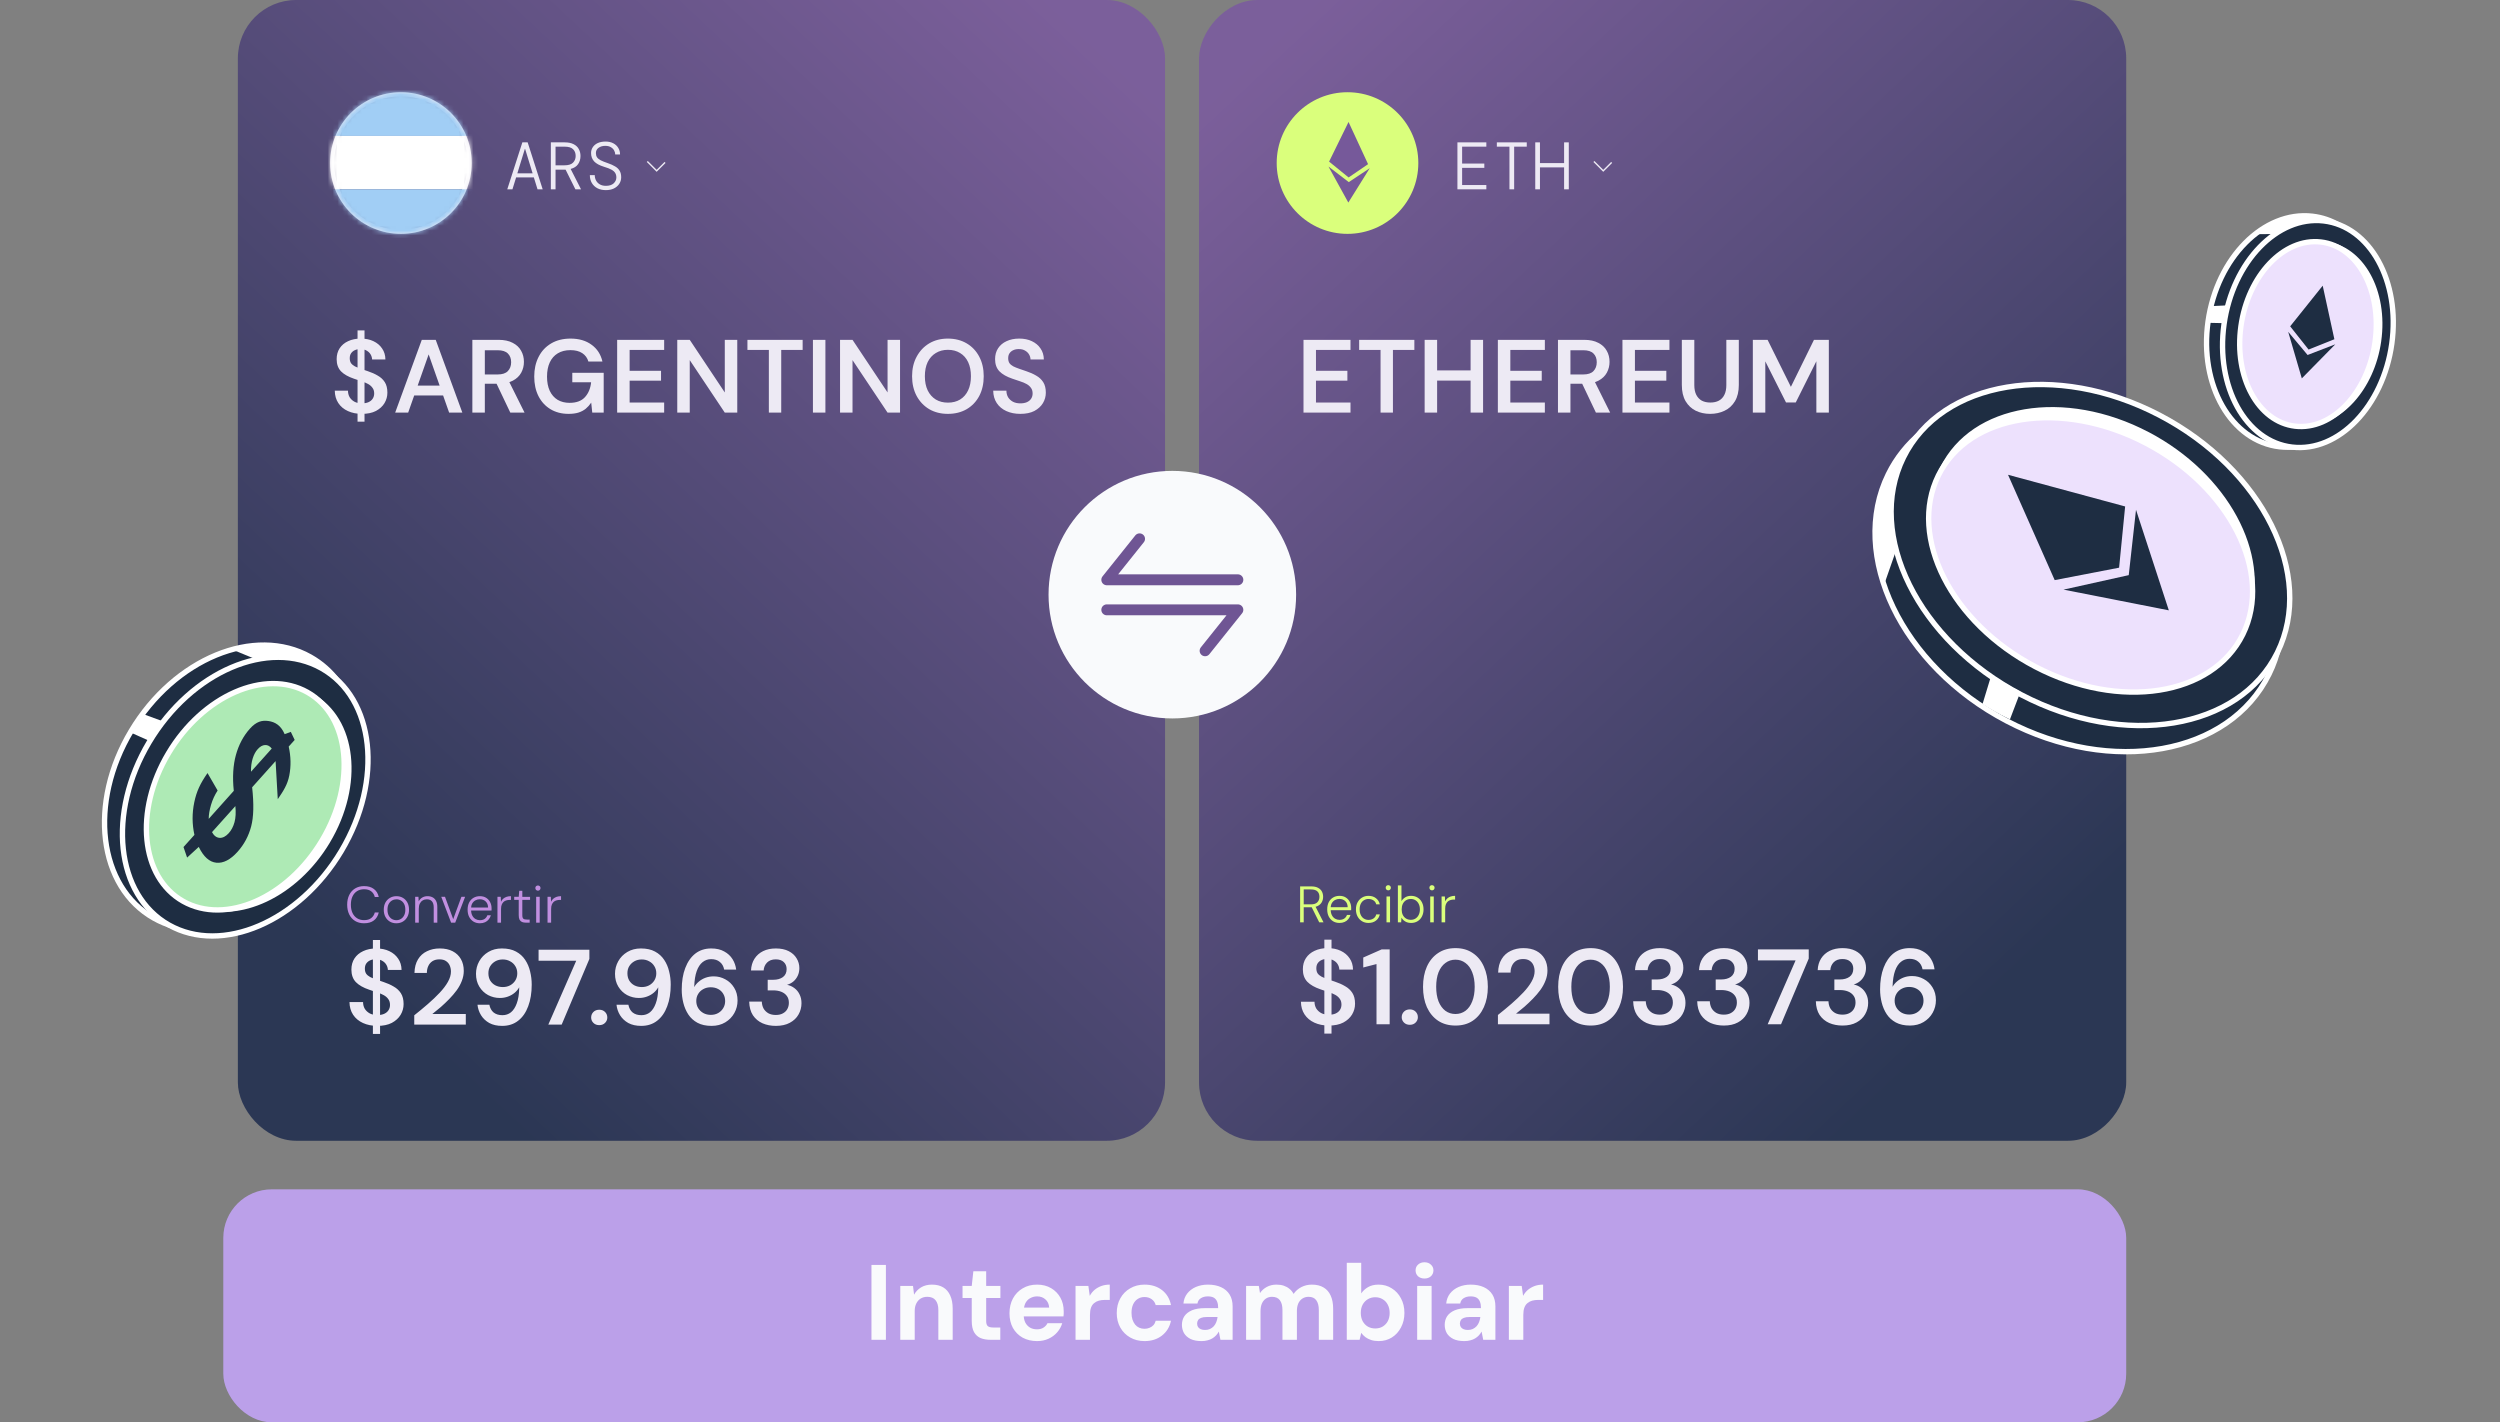 <?xml version="1.0" encoding="UTF-8"?> <svg xmlns="http://www.w3.org/2000/svg" width="515" height="293" viewBox="0 0 515 293" fill="none"><rect x="0" y="0" width="515" height="293" fill="#808080" stroke="none"/><rect opacity="0.89" x="49" width="191" height="235" rx="12.013" fill="url(#paint0_linear_439_457)"></rect><rect opacity="0.89" width="191" height="235" rx="12.013" transform="matrix(-1 0 0 1 438 0)" fill="url(#paint1_linear_439_457)"></rect><path d="M104.497 39L107.607 29.327H108.698L111.794 39H110.73L109.97 36.54H106.322L105.562 39H104.497ZM108.118 30.681L106.57 35.711H109.721L108.173 30.681H108.118ZM113.474 39V29.327H116.335C117.072 29.327 117.68 29.451 118.159 29.7C118.638 29.939 118.993 30.271 119.223 30.695C119.462 31.11 119.582 31.588 119.582 32.132C119.582 32.777 119.416 33.339 119.085 33.818C118.753 34.297 118.242 34.624 117.551 34.799L119.693 39H118.532L116.514 34.951C116.459 34.951 116.399 34.951 116.335 34.951H114.442V39H113.474ZM114.442 34.053H116.307C117.099 34.053 117.675 33.873 118.034 33.514C118.403 33.145 118.587 32.685 118.587 32.132C118.587 31.543 118.408 31.077 118.048 30.736C117.698 30.386 117.113 30.211 116.293 30.211H114.442V34.053ZM124.814 39.166C124.142 39.166 123.557 39.037 123.059 38.779C122.562 38.512 122.179 38.148 121.912 37.687C121.645 37.227 121.511 36.692 121.511 36.084H122.52C122.52 36.48 122.608 36.844 122.783 37.176C122.958 37.508 123.216 37.775 123.557 37.977C123.897 38.18 124.317 38.281 124.814 38.281C125.514 38.281 126.049 38.111 126.417 37.77C126.786 37.42 126.97 37.019 126.97 36.568C126.97 36.199 126.892 35.891 126.735 35.642C126.588 35.384 126.33 35.154 125.961 34.951C125.593 34.748 125.081 34.55 124.427 34.357C123.497 34.071 122.82 33.703 122.396 33.251C121.972 32.791 121.76 32.215 121.76 31.524C121.76 31.082 121.875 30.686 122.106 30.336C122.336 29.976 122.672 29.691 123.114 29.479C123.566 29.267 124.109 29.161 124.745 29.161C125.353 29.161 125.878 29.276 126.32 29.506C126.772 29.737 127.117 30.055 127.357 30.46C127.605 30.856 127.73 31.308 127.73 31.814H126.735C126.735 31.538 126.661 31.266 126.514 30.999C126.366 30.723 126.141 30.497 125.837 30.322C125.542 30.138 125.16 30.045 124.69 30.045C124.137 30.045 123.676 30.179 123.308 30.446C122.939 30.704 122.755 31.068 122.755 31.538C122.755 31.869 122.829 32.151 122.976 32.381C123.124 32.611 123.377 32.823 123.736 33.017C124.096 33.201 124.588 33.399 125.215 33.611C125.814 33.813 126.316 34.039 126.721 34.288C127.136 34.527 127.444 34.827 127.647 35.186C127.859 35.536 127.965 35.978 127.965 36.513C127.965 37.029 127.827 37.489 127.55 37.895C127.283 38.291 126.915 38.604 126.445 38.834C125.975 39.055 125.431 39.166 124.814 39.166Z" fill="#EDEAF4"></path><path d="M300.23 39V29.327H306.186V30.211H301.197V33.694H305.771V34.578H301.197V38.116H306.186V39H300.23ZM310.948 39V30.211H308.35V29.327H314.513V30.211H311.915V39H310.948ZM316.263 39V29.327H317.23V33.597H322.205V29.327H323.172V39H322.205V34.481H317.23V39H316.263Z" fill="#EDEAF4"></path><path d="M137 33.459L135.269 35.19L133.345 33.266" stroke="#EDEAF4" stroke-width="0.291"></path><path d="M332 33.459L330.269 35.19L328.345 33.266" stroke="#EDEAF4" stroke-width="0.291"></path><circle cx="82.588" cy="33.587" r="14.158" stroke="#EDEAF4" stroke-width="0.858"></circle><circle cx="277.587" cy="33.587" r="14.588" fill="#DAFF7C"></circle><path d="M74.998 190.195C74.285 190.195 73.668 190.036 73.147 189.719C72.625 189.394 72.223 188.947 71.941 188.376C71.659 187.797 71.518 187.128 71.518 186.366C71.518 185.605 71.659 184.939 71.941 184.368C72.223 183.789 72.625 183.342 73.147 183.024C73.676 182.7 74.293 182.538 74.998 182.538C75.829 182.538 76.503 182.735 77.017 183.13C77.539 183.518 77.874 184.068 78.022 184.78H77.208C77.095 184.301 76.855 183.916 76.489 183.627C76.122 183.331 75.625 183.183 74.998 183.183C74.455 183.183 73.979 183.31 73.57 183.564C73.161 183.818 72.844 184.184 72.618 184.664C72.392 185.136 72.28 185.704 72.28 186.366C72.28 187.029 72.392 187.6 72.618 188.079C72.844 188.552 73.161 188.915 73.57 189.169C73.979 189.423 74.455 189.549 74.998 189.549C75.625 189.549 76.118 189.405 76.478 189.116C76.845 188.827 77.088 188.446 77.208 187.974H78.022C77.867 188.672 77.532 189.218 77.017 189.613C76.51 190.001 75.837 190.195 74.998 190.195ZM81.638 190.195C81.151 190.195 80.71 190.082 80.316 189.856C79.928 189.623 79.621 189.299 79.396 188.883C79.17 188.46 79.057 187.97 79.057 187.413C79.057 186.835 79.17 186.338 79.396 185.922C79.628 185.506 79.942 185.185 80.337 184.96C80.732 184.727 81.172 184.611 81.659 184.611C82.166 184.611 82.614 184.727 83.002 184.96C83.39 185.185 83.696 185.506 83.922 185.922C84.147 186.338 84.26 186.835 84.26 187.413C84.26 187.97 84.144 188.46 83.911 188.883C83.686 189.299 83.376 189.623 82.981 189.856C82.593 190.082 82.145 190.195 81.638 190.195ZM81.648 189.56C81.98 189.56 82.283 189.479 82.558 189.317C82.84 189.155 83.065 188.915 83.234 188.598C83.411 188.273 83.499 187.875 83.499 187.403C83.499 186.923 83.414 186.525 83.245 186.208C83.076 185.89 82.85 185.654 82.568 185.499C82.293 185.337 81.99 185.256 81.659 185.256C81.341 185.256 81.042 185.337 80.76 185.499C80.478 185.661 80.249 185.901 80.073 186.218C79.903 186.528 79.819 186.923 79.819 187.403C79.819 187.875 79.903 188.273 80.073 188.598C80.242 188.915 80.464 189.155 80.739 189.317C81.021 189.479 81.324 189.56 81.648 189.56ZM85.528 190.068V184.738H86.204L86.247 185.689C86.416 185.351 86.659 185.087 86.977 184.896C87.301 184.706 87.66 184.611 88.055 184.611C88.464 184.611 88.82 184.692 89.123 184.854C89.427 185.016 89.663 185.263 89.832 185.594C90.001 185.919 90.086 186.335 90.086 186.842V190.068H89.345V186.927C89.345 186.363 89.222 185.943 88.975 185.668C88.728 185.393 88.376 185.256 87.918 185.256C87.608 185.256 87.326 185.333 87.072 185.489C86.825 185.637 86.627 185.855 86.48 186.144C86.338 186.433 86.268 186.789 86.268 187.212V190.068H85.528ZM92.928 190.068L90.897 184.738H91.669L93.361 189.349L95.053 184.738H95.815L93.774 190.068H92.928ZM98.842 190.195C98.348 190.195 97.911 190.078 97.53 189.846C97.157 189.613 96.861 189.289 96.642 188.873C96.43 188.45 96.325 187.956 96.325 187.392C96.325 186.828 96.43 186.338 96.642 185.922C96.853 185.506 97.15 185.185 97.53 184.96C97.918 184.727 98.362 184.611 98.863 184.611C99.377 184.611 99.811 184.727 100.164 184.96C100.523 185.192 100.795 185.496 100.978 185.869C101.168 186.243 101.263 186.652 101.263 187.096C101.263 187.166 101.263 187.24 101.263 187.318C101.263 187.389 101.26 187.473 101.253 187.572H96.885V186.948H100.544C100.53 186.405 100.361 185.986 100.037 185.689C99.719 185.393 99.318 185.245 98.831 185.245C98.514 185.245 98.218 185.319 97.943 185.467C97.675 185.608 97.456 185.82 97.287 186.102C97.125 186.377 97.044 186.726 97.044 187.149V187.424C97.044 187.903 97.129 188.302 97.298 188.619C97.467 188.936 97.689 189.172 97.964 189.327C98.246 189.482 98.538 189.56 98.842 189.56C99.244 189.56 99.575 189.472 99.836 189.296C100.097 189.112 100.283 188.862 100.396 188.545H101.126C101.034 188.855 100.886 189.137 100.682 189.391C100.484 189.645 100.231 189.842 99.92 189.983C99.61 190.124 99.251 190.195 98.842 190.195ZM102.475 190.068V184.738H103.152L103.205 185.763C103.318 185.517 103.469 185.309 103.66 185.14C103.85 184.97 104.079 184.84 104.347 184.748C104.615 184.657 104.918 184.611 105.256 184.611V185.383H104.971C104.745 185.383 104.527 185.414 104.315 185.478C104.104 185.534 103.917 185.633 103.755 185.774C103.593 185.915 103.462 186.105 103.363 186.345C103.265 186.585 103.215 186.884 103.215 187.244V190.068H102.475ZM108.316 190.068C108.013 190.068 107.752 190.022 107.534 189.93C107.315 189.831 107.146 189.673 107.026 189.454C106.913 189.229 106.857 188.922 106.857 188.534V185.372H105.926V184.738H106.857L106.962 183.5H107.597V184.748H109.194V185.372H107.597V188.534C107.597 188.887 107.667 189.126 107.809 189.253C107.95 189.373 108.2 189.433 108.559 189.433H109.109V190.068H108.316ZM110.45 190.068V184.738H111.18V190.068H110.45ZM110.82 183.479C110.672 183.479 110.546 183.43 110.44 183.331C110.334 183.225 110.281 183.095 110.281 182.94C110.281 182.778 110.33 182.651 110.429 182.559C110.535 182.46 110.662 182.411 110.81 182.411C110.958 182.411 111.085 182.46 111.191 182.559C111.296 182.651 111.349 182.778 111.349 182.94C111.349 183.095 111.296 183.225 111.191 183.331C111.092 183.43 110.969 183.479 110.82 183.479ZM112.792 190.068V184.738H113.469L113.522 185.763C113.635 185.517 113.786 185.309 113.977 185.14C114.167 184.97 114.396 184.84 114.664 184.748C114.932 184.657 115.235 184.611 115.574 184.611V185.383H115.288C115.062 185.383 114.844 185.414 114.632 185.478C114.421 185.534 114.234 185.633 114.072 185.774C113.91 185.915 113.779 186.105 113.681 186.345C113.582 186.585 113.532 186.884 113.532 187.244V190.068H112.792Z" fill="#C18FE0"></path><path d="M76.816 212.984V193.64H78.293V212.984H76.816ZM77.742 211.332C76.626 211.332 75.634 211.134 74.767 210.737C73.901 210.341 73.225 209.775 72.74 209.041C72.256 208.306 72.006 207.432 71.991 206.419H74.79C74.79 206.933 74.907 207.396 75.142 207.807C75.392 208.203 75.73 208.519 76.156 208.754C76.596 208.989 77.125 209.107 77.742 209.107C78.27 209.107 78.726 209.026 79.108 208.864C79.504 208.688 79.805 208.446 80.011 208.137C80.231 207.814 80.341 207.44 80.341 207.014C80.341 206.529 80.224 206.132 79.989 205.824C79.769 205.501 79.46 205.229 79.064 205.009C78.667 204.789 78.212 204.598 77.698 204.436C77.184 204.26 76.64 204.076 76.067 203.885C74.848 203.474 73.93 202.953 73.313 202.321C72.697 201.675 72.388 200.815 72.388 199.743C72.388 198.847 72.601 198.076 73.027 197.43C73.453 196.784 74.048 196.284 74.811 195.932C75.59 195.564 76.486 195.381 77.499 195.381C78.528 195.381 79.424 195.564 80.187 195.932C80.966 196.299 81.575 196.813 82.016 197.474C82.471 198.12 82.706 198.899 82.721 199.809H79.901C79.886 199.427 79.783 199.075 79.593 198.752C79.401 198.414 79.122 198.142 78.755 197.937C78.403 197.716 77.969 197.606 77.455 197.606C77.015 197.591 76.618 197.665 76.266 197.826C75.928 197.973 75.656 198.194 75.451 198.487C75.26 198.766 75.164 199.119 75.164 199.545C75.164 199.956 75.252 200.301 75.428 200.58C75.619 200.845 75.891 201.072 76.244 201.263C76.596 201.44 77.007 201.609 77.477 201.77C77.947 201.932 78.462 202.108 79.02 202.299C79.783 202.549 80.474 202.857 81.091 203.224C81.722 203.577 82.222 204.039 82.589 204.612C82.956 205.185 83.14 205.927 83.14 206.837C83.14 207.631 82.934 208.372 82.523 209.063C82.111 209.738 81.509 210.289 80.716 210.715C79.923 211.126 78.931 211.332 77.742 211.332ZM85.336 211.068V209.151C86.32 208.372 87.26 207.594 88.156 206.815C89.052 206.037 89.86 205.266 90.579 204.502C91.299 203.738 91.865 202.989 92.276 202.255C92.687 201.52 92.893 200.815 92.893 200.14C92.893 199.699 92.812 199.288 92.65 198.906C92.489 198.524 92.232 198.216 91.879 197.981C91.541 197.746 91.086 197.628 90.513 197.628C89.955 197.628 89.478 197.753 89.081 198.003C88.699 198.252 88.413 198.59 88.222 199.016C88.031 199.427 87.936 199.897 87.936 200.426H85.38C85.409 199.31 85.651 198.377 86.107 197.628C86.562 196.879 87.179 196.321 87.957 195.954C88.736 195.572 89.61 195.381 90.579 195.381C91.622 195.381 92.511 195.572 93.245 195.954C93.98 196.336 94.545 196.872 94.942 197.562C95.338 198.252 95.537 199.068 95.537 200.008C95.537 200.698 95.404 201.381 95.14 202.057C94.89 202.718 94.538 203.364 94.082 203.995C93.627 204.612 93.113 205.214 92.54 205.802C91.982 206.375 91.402 206.926 90.8 207.454C90.197 207.968 89.617 208.446 89.059 208.886H95.955V211.068H85.336ZM103.452 211.332C102.41 211.332 101.521 211.134 100.786 210.737C100.067 210.326 99.501 209.79 99.09 209.129C98.679 208.453 98.436 207.733 98.363 206.97H100.809C100.941 207.66 101.234 208.196 101.69 208.578C102.16 208.945 102.762 209.129 103.496 209.129C104.172 209.129 104.76 208.931 105.259 208.534C105.758 208.123 106.155 207.513 106.449 206.705C106.757 205.883 106.926 204.855 106.955 203.621C106.955 203.591 106.955 203.555 106.955 203.511C106.955 203.467 106.955 203.423 106.955 203.378C106.735 203.79 106.427 204.164 106.03 204.502C105.634 204.84 105.171 205.104 104.642 205.295C104.128 205.486 103.57 205.582 102.968 205.582C102.116 205.582 101.308 205.383 100.544 204.987C99.795 204.576 99.193 203.995 98.737 203.246C98.282 202.497 98.055 201.616 98.055 200.602C98.055 199.677 98.275 198.818 98.716 198.025C99.156 197.232 99.78 196.593 100.588 196.108C101.396 195.623 102.329 195.381 103.386 195.381C104.547 195.381 105.516 195.594 106.294 196.02C107.088 196.446 107.719 197.019 108.189 197.738C108.659 198.443 108.997 199.236 109.203 200.118C109.423 200.999 109.533 201.902 109.533 202.828C109.533 204.531 109.291 206.022 108.806 207.3C108.336 208.578 107.646 209.569 106.735 210.274C105.839 210.979 104.745 211.332 103.452 211.332ZM103.585 203.334C104.143 203.334 104.642 203.217 105.083 202.982C105.538 202.732 105.898 202.394 106.162 201.968C106.427 201.528 106.559 201.043 106.559 200.514C106.559 199.956 106.427 199.464 106.162 199.038C105.898 198.598 105.538 198.26 105.083 198.025C104.642 197.775 104.135 197.65 103.563 197.65C102.99 197.65 102.483 197.775 102.042 198.025C101.602 198.274 101.249 198.612 100.985 199.038C100.735 199.449 100.61 199.934 100.61 200.492C100.61 201.065 100.735 201.565 100.985 201.99C101.249 202.416 101.602 202.747 102.042 202.982C102.498 203.217 103.012 203.334 103.585 203.334ZM112.952 211.068L118.703 197.915H110.947V195.645H121.413V197.54L115.706 211.068H112.952ZM123.452 211.178C122.952 211.178 122.549 211.024 122.24 210.715C121.932 210.407 121.777 210.039 121.777 209.614C121.777 209.158 121.932 208.776 122.24 208.468C122.549 208.159 122.952 208.005 123.452 208.005C123.937 208.005 124.333 208.159 124.642 208.468C124.95 208.776 125.104 209.158 125.104 209.614C125.104 210.039 124.95 210.407 124.642 210.715C124.333 211.024 123.937 211.178 123.452 211.178ZM132.09 211.332C131.047 211.332 130.158 211.134 129.424 210.737C128.704 210.326 128.138 209.79 127.727 209.129C127.316 208.453 127.074 207.733 127 206.97H129.446C129.578 207.66 129.872 208.196 130.327 208.578C130.797 208.945 131.399 209.129 132.134 209.129C132.809 209.129 133.397 208.931 133.896 208.534C134.396 208.123 134.792 207.513 135.086 206.705C135.394 205.883 135.563 204.855 135.593 203.621C135.593 203.591 135.593 203.555 135.593 203.511C135.593 203.467 135.593 203.423 135.593 203.378C135.372 203.79 135.064 204.164 134.667 204.502C134.271 204.84 133.808 205.104 133.279 205.295C132.765 205.486 132.207 205.582 131.605 205.582C130.753 205.582 129.945 205.383 129.181 204.987C128.432 204.576 127.83 203.995 127.375 203.246C126.919 202.497 126.692 201.616 126.692 200.602C126.692 199.677 126.912 198.818 127.353 198.025C127.793 197.232 128.418 196.593 129.225 196.108C130.033 195.623 130.966 195.381 132.023 195.381C133.184 195.381 134.153 195.594 134.932 196.02C135.725 196.446 136.356 197.019 136.826 197.738C137.296 198.443 137.634 199.236 137.84 200.118C138.06 200.999 138.17 201.902 138.17 202.828C138.17 204.531 137.928 206.022 137.443 207.3C136.973 208.578 136.283 209.569 135.372 210.274C134.476 210.979 133.382 211.332 132.09 211.332ZM132.222 203.334C132.78 203.334 133.279 203.217 133.72 202.982C134.175 202.732 134.535 202.394 134.799 201.968C135.064 201.528 135.196 201.043 135.196 200.514C135.196 199.956 135.064 199.464 134.799 199.038C134.535 198.598 134.175 198.26 133.72 198.025C133.279 197.775 132.773 197.65 132.2 197.65C131.627 197.65 131.12 197.775 130.68 198.025C130.239 198.274 129.886 198.612 129.622 199.038C129.372 199.449 129.247 199.934 129.247 200.492C129.247 201.065 129.372 201.565 129.622 201.99C129.886 202.416 130.239 202.747 130.68 202.982C131.135 203.217 131.649 203.334 132.222 203.334ZM146.582 211.332C145.437 211.332 144.467 211.119 143.674 210.693C142.896 210.267 142.272 209.702 141.802 208.997C141.331 208.277 140.986 207.476 140.766 206.595C140.546 205.714 140.436 204.811 140.436 203.885C140.436 202.167 140.678 200.676 141.163 199.413C141.647 198.135 142.338 197.143 143.234 196.438C144.144 195.733 145.238 195.381 146.516 195.381C147.574 195.381 148.462 195.587 149.182 195.998C149.917 196.394 150.489 196.923 150.901 197.584C151.312 198.245 151.562 198.965 151.65 199.743H149.182C149.05 199.053 148.749 198.524 148.279 198.157C147.824 197.775 147.229 197.584 146.494 197.584C145.833 197.584 145.246 197.79 144.732 198.201C144.218 198.612 143.814 199.229 143.52 200.052C143.226 200.874 143.057 201.917 143.013 203.18C143.013 203.21 143.013 203.239 143.013 203.268C143.013 203.283 143.013 203.305 143.013 203.334C143.248 202.908 143.564 202.534 143.961 202.211C144.357 201.873 144.813 201.609 145.327 201.418C145.855 201.227 146.421 201.131 147.023 201.131C147.89 201.131 148.69 201.337 149.425 201.748C150.174 202.145 150.776 202.718 151.231 203.467C151.701 204.216 151.936 205.097 151.936 206.11C151.936 207.036 151.716 207.895 151.275 208.688C150.835 209.481 150.21 210.12 149.403 210.605C148.595 211.09 147.655 211.332 146.582 211.332ZM146.428 209.063C147.001 209.063 147.508 208.938 147.948 208.688C148.389 208.438 148.734 208.101 148.984 207.675C149.248 207.249 149.38 206.764 149.38 206.221C149.38 205.648 149.248 205.148 148.984 204.722C148.734 204.296 148.382 203.966 147.926 203.731C147.486 203.496 146.979 203.378 146.406 203.378C145.848 203.378 145.341 203.503 144.886 203.753C144.445 203.988 144.093 204.319 143.828 204.744C143.564 205.17 143.432 205.655 143.432 206.199C143.432 206.757 143.564 207.249 143.828 207.675C144.093 208.101 144.445 208.438 144.886 208.688C145.341 208.938 145.855 209.063 146.428 209.063ZM159.819 211.332C158.821 211.332 157.91 211.156 157.088 210.803C156.265 210.436 155.604 209.885 155.105 209.151C154.62 208.402 154.363 207.462 154.334 206.331H156.933C156.948 206.845 157.066 207.315 157.286 207.741C157.521 208.152 157.851 208.483 158.277 208.732C158.703 208.967 159.217 209.085 159.819 209.085C160.392 209.085 160.877 208.975 161.274 208.754C161.685 208.534 161.993 208.233 162.199 207.851C162.405 207.469 162.507 207.043 162.507 206.573C162.507 206 162.368 205.53 162.089 205.163C161.81 204.781 161.428 204.495 160.943 204.304C160.458 204.113 159.908 204.017 159.291 204.017H158.145V201.836H159.291C160.099 201.836 160.76 201.653 161.274 201.285C161.788 200.904 162.045 200.353 162.045 199.633C162.045 199.031 161.846 198.546 161.45 198.179C161.068 197.812 160.517 197.628 159.797 197.628C159.048 197.628 158.454 197.848 158.013 198.289C157.587 198.73 157.352 199.273 157.308 199.919H154.708C154.752 198.994 154.987 198.194 155.413 197.518C155.854 196.828 156.449 196.299 157.198 195.932C157.947 195.564 158.821 195.381 159.819 195.381C160.862 195.381 161.744 195.564 162.463 195.932C163.183 196.299 163.726 196.791 164.094 197.408C164.476 198.025 164.667 198.7 164.667 199.435C164.667 200.008 164.556 200.529 164.336 200.999C164.116 201.469 163.815 201.866 163.433 202.189C163.066 202.497 162.632 202.725 162.133 202.872C162.706 202.989 163.212 203.217 163.653 203.555C164.108 203.893 164.461 204.326 164.711 204.855C164.975 205.369 165.107 205.971 165.107 206.661C165.107 207.498 164.902 208.277 164.49 208.997C164.094 209.702 163.499 210.267 162.706 210.693C161.927 211.119 160.965 211.332 159.819 211.332Z" fill="#EDEAF4"></path><circle cx="241.5" cy="122.5" r="25.5" fill="#F9FAFC"></circle><path d="M268.521 85V70.006H278.203V72.084H271.091V76.389H277.56V78.424H271.091V82.922H278.203V85H268.521ZM284.396 85V72.084H279.983V70.006H291.357V72.084H286.945V85H284.396ZM302.944 85V70.006H305.514V85H302.944ZM293.476 85V70.006H296.046V85H293.476ZM295.661 78.403V76.303H303.436V78.403H295.661ZM308.558 85V70.006H318.24V72.084H311.128V76.389H317.597V78.424H311.128V82.922H318.24V85H308.558ZM320.941 85V70.006H326.318C327.503 70.006 328.481 70.213 329.252 70.627C330.038 71.027 330.616 71.57 330.987 72.255C331.373 72.926 331.566 73.69 331.566 74.547C331.566 75.347 331.38 76.089 331.009 76.775C330.637 77.46 330.059 78.01 329.274 78.424C328.488 78.838 327.481 79.045 326.253 79.045H323.512V85H320.941ZM328.76 85L325.611 78.381H328.395L331.694 85H328.76ZM323.512 77.139H326.146C327.103 77.139 327.803 76.91 328.245 76.453C328.702 75.982 328.931 75.368 328.931 74.611C328.931 73.869 328.71 73.276 328.267 72.833C327.824 72.376 327.117 72.148 326.146 72.148H323.512V77.139ZM334.224 85V70.006H343.906V72.084H336.795V76.389H343.263V78.424H336.795V82.922H343.906V85H334.224ZM352.284 85.257C351.199 85.257 350.213 85.043 349.328 84.614C348.457 84.186 347.757 83.529 347.229 82.644C346.715 81.758 346.458 80.645 346.458 79.302V70.006H349.028V79.324C349.028 80.138 349.164 80.809 349.435 81.337C349.706 81.865 350.085 82.265 350.57 82.537C351.07 82.794 351.656 82.922 352.327 82.922C353.012 82.922 353.598 82.794 354.083 82.537C354.583 82.265 354.961 81.865 355.218 81.337C355.49 80.809 355.625 80.138 355.625 79.324V70.006H358.196V79.302C358.196 80.645 357.932 81.758 357.403 82.644C356.875 83.529 356.161 84.186 355.261 84.614C354.362 85.043 353.369 85.257 352.284 85.257ZM361.083 85V70.006H364.124L368.923 79.688L373.678 70.006H376.741V85H374.17V74.418L369.929 82.901H367.916L363.653 74.44V85H361.083Z" fill="#EDEAF4"></path><path d="M73.655 86.864V68.057H75.09V86.864H73.655ZM74.555 85.257C73.469 85.257 72.505 85.064 71.663 84.679C70.82 84.293 70.163 83.743 69.692 83.029C69.221 82.315 68.978 81.466 68.964 80.48H71.684C71.684 80.98 71.799 81.43 72.027 81.83C72.27 82.215 72.598 82.522 73.012 82.751C73.441 82.979 73.955 83.094 74.555 83.094C75.069 83.094 75.511 83.015 75.883 82.858C76.268 82.687 76.561 82.451 76.761 82.151C76.975 81.837 77.082 81.473 77.082 81.059C77.082 80.588 76.968 80.202 76.739 79.902C76.525 79.588 76.225 79.324 75.84 79.109C75.454 78.895 75.011 78.71 74.512 78.553C74.012 78.381 73.484 78.203 72.927 78.017C71.741 77.617 70.849 77.11 70.249 76.496C69.649 75.868 69.35 75.033 69.35 73.99C69.35 73.119 69.556 72.369 69.971 71.741C70.385 71.113 70.963 70.627 71.706 70.284C72.463 69.927 73.334 69.749 74.319 69.749C75.319 69.749 76.19 69.927 76.932 70.284C77.689 70.641 78.282 71.141 78.71 71.784C79.153 72.412 79.381 73.169 79.395 74.054H76.654C76.639 73.683 76.539 73.34 76.354 73.026C76.168 72.698 75.897 72.434 75.54 72.234C75.197 72.019 74.776 71.912 74.276 71.912C73.848 71.898 73.462 71.969 73.119 72.127C72.791 72.269 72.527 72.484 72.327 72.769C72.141 73.04 72.048 73.383 72.048 73.797C72.048 74.197 72.134 74.533 72.305 74.804C72.491 75.061 72.755 75.282 73.098 75.468C73.441 75.639 73.841 75.804 74.297 75.961C74.754 76.118 75.254 76.289 75.797 76.475C76.539 76.718 77.211 77.017 77.81 77.374C78.424 77.717 78.91 78.167 79.267 78.724C79.624 79.281 79.802 80.002 79.802 80.887C79.802 81.659 79.603 82.38 79.203 83.051C78.803 83.708 78.217 84.243 77.446 84.657C76.675 85.057 75.711 85.257 74.555 85.257ZM81.405 85L86.889 70.006H89.759L95.242 85H92.522L88.302 73.005L84.083 85H81.405ZM83.847 81.466L84.532 79.431H91.922L92.608 81.466H83.847ZM97.305 85V70.006H102.681C103.867 70.006 104.845 70.213 105.616 70.627C106.401 71.027 106.98 71.57 107.351 72.255C107.736 72.926 107.929 73.69 107.929 74.547C107.929 75.347 107.744 76.089 107.372 76.775C107.001 77.46 106.423 78.01 105.637 78.424C104.852 78.838 103.845 79.045 102.617 79.045H99.875V85H97.305ZM105.123 85L101.974 78.381H104.759L108.058 85H105.123ZM99.875 77.139H102.51C103.467 77.139 104.166 76.91 104.609 76.453C105.066 75.982 105.295 75.368 105.295 74.611C105.295 73.869 105.073 73.276 104.631 72.833C104.188 72.376 103.481 72.148 102.51 72.148H99.875V77.139ZM117.121 85.257C115.707 85.257 114.465 84.936 113.394 84.293C112.337 83.65 111.516 82.758 110.931 81.616C110.345 80.459 110.052 79.109 110.052 77.567C110.052 76.039 110.352 74.69 110.952 73.519C111.552 72.334 112.409 71.413 113.522 70.756C114.65 70.085 115.986 69.749 117.528 69.749C119.27 69.749 120.712 70.17 121.855 71.013C123.011 71.841 123.761 72.998 124.104 74.483H121.212C120.998 73.74 120.577 73.162 119.948 72.748C119.32 72.334 118.506 72.127 117.506 72.127C116.493 72.127 115.622 72.348 114.893 72.791C114.179 73.219 113.629 73.847 113.244 74.676C112.873 75.49 112.687 76.461 112.687 77.589C112.687 78.717 112.873 79.688 113.244 80.502C113.629 81.316 114.172 81.937 114.872 82.365C115.572 82.779 116.393 82.987 117.335 82.987C118.735 82.987 119.791 82.594 120.505 81.808C121.219 81.023 121.641 80.002 121.769 78.745H117.892V76.796H124.361V85H122.005L121.79 82.944C121.462 83.429 121.084 83.85 120.655 84.207C120.227 84.55 119.72 84.814 119.134 85C118.563 85.171 117.892 85.257 117.121 85.257ZM127.134 85V70.006H136.816V72.084H129.704V76.389H136.173V78.424H129.704V82.922H136.816V85H127.134ZM139.517 85V70.006H142.088L149.306 80.844V70.006H151.877V85H149.306L142.088 74.183V85H139.517ZM158.384 85V72.084H153.971V70.006H165.345V72.084H160.933V85H158.384ZM167.464 85V70.006H170.034V85H167.464ZM173.049 85V70.006H175.619L182.838 80.844V70.006H185.408V85H182.838L175.619 74.183V85H173.049ZM195.257 85.257C193.814 85.257 192.536 84.936 191.422 84.293C190.323 83.636 189.459 82.73 188.831 81.573C188.202 80.402 187.888 79.045 187.888 77.503C187.888 75.975 188.202 74.633 188.831 73.476C189.459 72.305 190.323 71.391 191.422 70.734C192.536 70.077 193.814 69.749 195.257 69.749C196.727 69.749 198.02 70.077 199.134 70.734C200.247 71.391 201.111 72.305 201.725 73.476C202.339 74.633 202.646 75.975 202.646 77.503C202.646 79.045 202.339 80.402 201.725 81.573C201.111 82.73 200.247 83.636 199.134 84.293C198.02 84.936 196.727 85.257 195.257 85.257ZM195.278 82.944C196.235 82.944 197.07 82.73 197.784 82.301C198.498 81.858 199.048 81.23 199.433 80.416C199.819 79.602 200.012 78.631 200.012 77.503C200.012 76.375 199.819 75.404 199.433 74.59C199.048 73.776 198.498 73.155 197.784 72.726C197.07 72.284 196.235 72.062 195.278 72.062C194.321 72.062 193.486 72.284 192.772 72.726C192.058 73.155 191.501 73.776 191.101 74.59C190.716 75.404 190.523 76.375 190.523 77.503C190.523 78.631 190.716 79.602 191.101 80.416C191.501 81.23 192.058 81.858 192.772 82.301C193.486 82.73 194.321 82.944 195.278 82.944ZM210.192 85.257C209.106 85.257 208.142 85.064 207.3 84.679C206.457 84.293 205.801 83.743 205.329 83.029C204.858 82.315 204.615 81.466 204.601 80.48H207.321C207.321 80.98 207.436 81.43 207.664 81.83C207.907 82.215 208.235 82.522 208.649 82.751C209.078 82.979 209.592 83.094 210.192 83.094C210.706 83.094 211.148 83.015 211.52 82.858C211.905 82.687 212.198 82.451 212.398 82.151C212.612 81.837 212.719 81.473 212.719 81.059C212.719 80.588 212.605 80.202 212.376 79.902C212.162 79.588 211.862 79.324 211.477 79.109C211.091 78.895 210.649 78.71 210.149 78.553C209.649 78.381 209.121 78.203 208.564 78.017C207.378 77.617 206.486 77.11 205.886 76.496C205.286 75.868 204.987 75.033 204.987 73.99C204.987 73.119 205.194 72.369 205.608 71.741C206.022 71.113 206.6 70.627 207.343 70.284C208.1 69.927 208.971 69.749 209.956 69.749C210.956 69.749 211.827 69.927 212.569 70.284C213.326 70.641 213.919 71.141 214.347 71.784C214.79 72.412 215.018 73.169 215.033 74.054H212.291C212.277 73.683 212.177 73.34 211.991 73.026C211.805 72.698 211.534 72.434 211.177 72.234C210.834 72.019 210.413 71.912 209.913 71.912C209.485 71.898 209.099 71.969 208.757 72.127C208.428 72.269 208.164 72.484 207.964 72.769C207.778 73.04 207.686 73.383 207.686 73.797C207.686 74.197 207.771 74.533 207.943 74.804C208.128 75.061 208.392 75.282 208.735 75.468C209.078 75.639 209.478 75.804 209.935 75.961C210.392 76.118 210.891 76.289 211.434 76.475C212.177 76.718 212.848 77.017 213.447 77.374C214.062 77.717 214.547 78.167 214.904 78.724C215.261 79.281 215.44 80.002 215.44 80.887C215.44 81.659 215.24 82.38 214.84 83.051C214.44 83.708 213.854 84.243 213.083 84.657C212.312 85.057 211.348 85.257 210.192 85.257Z" fill="#EDEAF4"></path><path fill-rule="evenodd" clip-rule="evenodd" d="M277.798 25.126L281.822 33.816L277.813 36.556L273.794 33.291L277.798 25.126Z" fill="#76599A"></path><path fill-rule="evenodd" clip-rule="evenodd" d="M277.754 41.727L273.666 34.306L277.851 37.518L282.171 34.643L277.754 41.727Z" fill="#76599A"></path><path d="M267.825 190V182.597H270.109C270.68 182.597 271.146 182.692 271.505 182.883C271.872 183.073 272.14 183.33 272.309 183.655C272.478 183.972 272.563 184.335 272.563 184.744C272.563 185.139 272.474 185.502 272.298 185.833C272.122 186.158 271.851 186.418 271.484 186.616C271.117 186.806 270.641 186.901 270.056 186.901H268.565V190H267.825ZM271.759 190L270.099 186.669H270.945L272.647 190H271.759ZM268.565 186.299H270.056C270.656 186.299 271.096 186.154 271.378 185.865C271.66 185.576 271.801 185.202 271.801 184.744C271.801 184.272 271.664 183.902 271.389 183.634C271.114 183.359 270.666 183.221 270.046 183.221H268.565V186.299ZM275.922 190.127C275.428 190.127 274.991 190.011 274.61 189.778C274.237 189.545 273.941 189.221 273.722 188.805C273.511 188.382 273.405 187.888 273.405 187.324C273.405 186.76 273.511 186.27 273.722 185.854C273.934 185.439 274.23 185.118 274.61 184.892C274.998 184.659 275.442 184.543 275.943 184.543C276.458 184.543 276.891 184.659 277.244 184.892C277.603 185.125 277.875 185.428 278.058 185.802C278.248 186.175 278.344 186.584 278.344 187.028C278.344 187.099 278.344 187.173 278.344 187.25C278.344 187.321 278.34 187.406 278.333 187.504H273.965V186.88H277.624C277.61 186.337 277.441 185.918 277.117 185.622C276.8 185.326 276.398 185.178 275.911 185.178C275.594 185.178 275.298 185.252 275.023 185.4C274.755 185.541 274.536 185.752 274.367 186.034C274.205 186.309 274.124 186.658 274.124 187.081V187.356C274.124 187.836 274.209 188.234 274.378 188.551C274.547 188.868 274.769 189.105 275.044 189.26C275.326 189.415 275.619 189.492 275.922 189.492C276.324 189.492 276.655 189.404 276.916 189.228C277.177 189.045 277.364 188.794 277.476 188.477H278.206C278.114 188.787 277.966 189.069 277.762 189.323C277.564 189.577 277.311 189.774 277 189.915C276.69 190.056 276.331 190.127 275.922 190.127ZM281.903 190.127C281.409 190.127 280.969 190.011 280.581 189.778C280.193 189.545 279.887 189.221 279.661 188.805C279.435 188.382 279.322 187.896 279.322 187.346C279.322 186.775 279.435 186.285 279.661 185.876C279.887 185.46 280.193 185.135 280.581 184.903C280.976 184.663 281.416 184.543 281.903 184.543C282.523 184.543 283.038 184.705 283.447 185.03C283.863 185.347 284.127 185.77 284.24 186.299H283.5C283.422 185.946 283.235 185.675 282.939 185.484C282.65 185.287 282.301 185.188 281.892 185.188C281.575 185.188 281.279 185.269 281.004 185.431C280.729 185.587 280.507 185.823 280.338 186.14C280.169 186.457 280.084 186.859 280.084 187.346C280.084 187.705 280.133 188.019 280.232 188.287C280.331 188.555 280.465 188.78 280.634 188.964C280.803 189.14 280.997 189.274 281.215 189.365C281.434 189.457 281.66 189.503 281.892 189.503C282.16 189.503 282.403 189.461 282.622 189.376C282.848 189.284 283.038 189.154 283.193 188.985C283.348 188.816 283.45 188.611 283.5 188.371H284.24C284.134 188.886 283.873 189.309 283.457 189.64C283.041 189.965 282.523 190.127 281.903 190.127ZM285.62 190V184.67H286.35V190H285.62ZM285.99 183.412C285.842 183.412 285.715 183.362 285.609 183.264C285.504 183.158 285.451 183.027 285.451 182.872C285.451 182.71 285.5 182.583 285.599 182.492C285.704 182.393 285.831 182.343 285.979 182.343C286.127 182.343 286.254 182.393 286.36 182.492C286.466 182.583 286.519 182.71 286.519 182.872C286.519 183.027 286.466 183.158 286.36 183.264C286.261 183.362 286.138 183.412 285.99 183.412ZM290.68 190.127C290.369 190.127 290.084 190.081 289.823 189.989C289.569 189.891 289.347 189.76 289.157 189.598C288.966 189.429 288.815 189.239 288.702 189.027L288.639 190H287.962V182.386H288.702V185.632C288.878 185.329 289.132 185.072 289.463 184.86C289.795 184.649 290.2 184.543 290.68 184.543C291.201 184.543 291.656 184.667 292.044 184.913C292.432 185.153 292.728 185.484 292.932 185.907C293.144 186.323 293.249 186.799 293.249 187.335C293.249 187.871 293.144 188.35 292.932 188.773C292.721 189.196 292.421 189.528 292.033 189.767C291.652 190.007 291.201 190.127 290.68 190.127ZM290.627 189.482C291 189.482 291.325 189.394 291.6 189.217C291.875 189.041 292.093 188.791 292.255 188.467C292.417 188.142 292.499 187.765 292.499 187.335C292.499 186.898 292.417 186.521 292.255 186.203C292.093 185.879 291.871 185.629 291.589 185.453C291.314 185.276 290.993 185.188 290.627 185.188C290.26 185.188 289.932 185.276 289.643 185.453C289.361 185.629 289.139 185.879 288.977 186.203C288.822 186.528 288.744 186.905 288.744 187.335C288.744 187.772 288.822 188.153 288.977 188.477C289.139 188.794 289.361 189.041 289.643 189.217C289.932 189.394 290.26 189.482 290.627 189.482ZM294.625 190V184.67H295.355V190H294.625ZM294.996 183.412C294.847 183.412 294.721 183.362 294.615 183.264C294.509 183.158 294.456 183.027 294.456 182.872C294.456 182.71 294.506 182.583 294.604 182.492C294.71 182.393 294.837 182.343 294.985 182.343C295.133 182.343 295.26 182.393 295.366 182.492C295.471 182.583 295.524 182.71 295.524 182.872C295.524 183.027 295.471 183.158 295.366 183.264C295.267 183.362 295.144 183.412 294.996 183.412ZM296.967 190V184.67H297.644L297.697 185.696C297.81 185.449 297.961 185.241 298.152 185.072C298.342 184.903 298.571 184.772 298.839 184.681C299.107 184.589 299.41 184.543 299.749 184.543V185.315H299.463C299.237 185.315 299.019 185.347 298.807 185.41C298.596 185.467 298.409 185.565 298.247 185.706C298.085 185.847 297.954 186.038 297.856 186.277C297.757 186.517 297.708 186.817 297.708 187.176V190H296.967Z" fill="#DAFF7C"></path><path d="M272.816 212.917V193.573H274.293V212.917H272.816ZM273.742 211.264C272.625 211.264 271.634 211.066 270.767 210.67C269.901 210.273 269.225 209.707 268.741 208.973C268.256 208.239 268.006 207.365 267.991 206.351H270.789C270.789 206.865 270.907 207.328 271.142 207.739C271.392 208.136 271.73 208.452 272.155 208.687C272.596 208.922 273.125 209.039 273.742 209.039C274.271 209.039 274.726 208.958 275.108 208.797C275.504 208.621 275.805 208.378 276.011 208.07C276.231 207.747 276.342 207.372 276.342 206.946C276.342 206.461 276.224 206.065 275.989 205.756C275.769 205.433 275.46 205.162 275.064 204.941C274.667 204.721 274.212 204.53 273.698 204.368C273.184 204.192 272.64 204.009 272.067 203.818C270.848 203.406 269.93 202.885 269.313 202.253C268.696 201.607 268.388 200.748 268.388 199.676C268.388 198.78 268.601 198.009 269.027 197.362C269.453 196.716 270.048 196.217 270.812 195.864C271.59 195.497 272.486 195.313 273.499 195.313C274.528 195.313 275.424 195.497 276.187 195.864C276.966 196.231 277.575 196.745 278.016 197.406C278.471 198.053 278.706 198.831 278.721 199.742H275.901C275.886 199.36 275.783 199.007 275.592 198.684C275.402 198.346 275.122 198.075 274.755 197.869C274.403 197.649 273.969 197.538 273.455 197.538C273.015 197.524 272.618 197.597 272.266 197.759C271.928 197.906 271.656 198.126 271.45 198.42C271.26 198.699 271.164 199.051 271.164 199.477C271.164 199.889 271.252 200.234 271.428 200.513C271.619 200.777 271.891 201.005 272.244 201.196C272.596 201.372 273.007 201.541 273.477 201.703C273.947 201.864 274.461 202.04 275.02 202.231C275.783 202.481 276.474 202.789 277.091 203.157C277.722 203.509 278.222 203.972 278.589 204.545C278.956 205.117 279.14 205.859 279.14 206.77C279.14 207.563 278.934 208.305 278.523 208.995C278.111 209.671 277.509 210.222 276.716 210.647C275.923 211.059 274.931 211.264 273.742 211.264ZM283.561 211V198.596L280.829 199.301V197.252L284.618 195.578H286.271V211H283.561ZM290.427 211.11C289.928 211.11 289.524 210.956 289.216 210.647C288.907 210.339 288.753 209.972 288.753 209.546C288.753 209.091 288.907 208.709 289.216 208.4C289.524 208.092 289.928 207.938 290.427 207.938C290.912 207.938 291.309 208.092 291.617 208.4C291.926 208.709 292.08 209.091 292.08 209.546C292.08 209.972 291.926 210.339 291.617 210.647C291.309 210.956 290.912 211.11 290.427 211.11ZM299.841 211.264C298.446 211.264 297.249 210.934 296.25 210.273C295.251 209.597 294.48 208.665 293.937 207.475C293.408 206.27 293.144 204.875 293.144 203.289C293.144 201.703 293.408 200.315 293.937 199.125C294.48 197.92 295.251 196.988 296.25 196.327C297.249 195.651 298.446 195.313 299.841 195.313C301.222 195.313 302.404 195.651 303.388 196.327C304.387 196.988 305.151 197.92 305.68 199.125C306.223 200.315 306.495 201.703 306.495 203.289C306.495 204.875 306.223 206.27 305.68 207.475C305.151 208.665 304.387 209.597 303.388 210.273C302.404 210.934 301.222 211.264 299.841 211.264ZM299.819 208.885C300.598 208.885 301.288 208.665 301.89 208.224C302.493 207.769 302.955 207.122 303.278 206.285C303.616 205.448 303.785 204.449 303.785 203.289C303.785 202.128 303.616 201.13 303.278 200.292C302.955 199.455 302.493 198.816 301.89 198.376C301.288 197.92 300.598 197.693 299.819 197.693C299.041 197.693 298.351 197.92 297.748 198.376C297.146 198.816 296.676 199.455 296.338 200.292C296.015 201.13 295.854 202.128 295.854 203.289C295.854 204.449 296.015 205.448 296.338 206.285C296.676 207.122 297.146 207.769 297.748 208.224C298.351 208.665 299.041 208.885 299.819 208.885ZM308.574 211V209.083C309.559 208.305 310.499 207.526 311.395 206.748C312.29 205.969 313.098 205.198 313.818 204.434C314.538 203.671 315.103 202.922 315.514 202.187C315.926 201.453 316.131 200.748 316.131 200.072C316.131 199.632 316.051 199.22 315.889 198.838C315.727 198.456 315.47 198.148 315.118 197.913C314.78 197.678 314.325 197.561 313.752 197.561C313.194 197.561 312.716 197.685 312.32 197.935C311.938 198.185 311.652 198.523 311.461 198.949C311.27 199.36 311.174 199.83 311.174 200.359H308.618C308.648 199.242 308.89 198.31 309.346 197.561C309.801 196.811 310.418 196.253 311.196 195.886C311.975 195.504 312.849 195.313 313.818 195.313C314.861 195.313 315.749 195.504 316.484 195.886C317.218 196.268 317.784 196.804 318.18 197.494C318.577 198.185 318.775 199 318.775 199.94C318.775 200.63 318.643 201.313 318.379 201.989C318.129 202.65 317.776 203.296 317.321 203.928C316.866 204.545 316.352 205.147 315.779 205.734C315.221 206.307 314.641 206.858 314.038 207.387C313.436 207.901 312.856 208.378 312.298 208.819H319.194V211H308.574ZM327.682 211.264C326.287 211.264 325.09 210.934 324.091 210.273C323.092 209.597 322.321 208.665 321.778 207.475C321.249 206.27 320.985 204.875 320.985 203.289C320.985 201.703 321.249 200.315 321.778 199.125C322.321 197.92 323.092 196.988 324.091 196.327C325.09 195.651 326.287 195.313 327.682 195.313C329.063 195.313 330.246 195.651 331.23 196.327C332.228 196.988 332.992 197.92 333.521 199.125C334.064 200.315 334.336 201.703 334.336 203.289C334.336 204.875 334.064 206.27 333.521 207.475C332.992 208.665 332.228 209.597 331.23 210.273C330.246 210.934 329.063 211.264 327.682 211.264ZM327.66 208.885C328.439 208.885 329.129 208.665 329.731 208.224C330.334 207.769 330.796 207.122 331.119 206.285C331.457 205.448 331.626 204.449 331.626 203.289C331.626 202.128 331.457 201.13 331.119 200.292C330.796 199.455 330.334 198.816 329.731 198.376C329.129 197.92 328.439 197.693 327.66 197.693C326.882 197.693 326.192 197.92 325.589 198.376C324.987 198.816 324.517 199.455 324.179 200.292C323.856 201.13 323.695 202.128 323.695 203.289C323.695 204.449 323.856 205.448 324.179 206.285C324.517 207.122 324.987 207.769 325.589 208.224C326.192 208.665 326.882 208.885 327.66 208.885ZM341.92 211.264C340.922 211.264 340.011 211.088 339.188 210.736C338.366 210.368 337.705 209.818 337.206 209.083C336.721 208.334 336.464 207.394 336.434 206.263H339.034C339.049 206.777 339.166 207.247 339.387 207.673C339.622 208.084 339.952 208.415 340.378 208.665C340.804 208.9 341.318 209.017 341.92 209.017C342.493 209.017 342.978 208.907 343.375 208.687C343.786 208.466 344.094 208.165 344.3 207.783C344.506 207.401 344.608 206.976 344.608 206.505C344.608 205.933 344.469 205.463 344.19 205.095C343.911 204.714 343.529 204.427 343.044 204.236C342.559 204.045 342.009 203.95 341.392 203.95H340.246V201.769H341.392C342.2 201.769 342.86 201.585 343.375 201.218C343.889 200.836 344.146 200.285 344.146 199.565C344.146 198.963 343.947 198.479 343.551 198.111C343.169 197.744 342.618 197.561 341.898 197.561C341.149 197.561 340.554 197.781 340.114 198.221C339.688 198.662 339.453 199.206 339.409 199.852H336.809C336.853 198.927 337.088 198.126 337.514 197.45C337.955 196.76 338.55 196.231 339.299 195.864C340.048 195.497 340.922 195.313 341.92 195.313C342.963 195.313 343.845 195.497 344.564 195.864C345.284 196.231 345.827 196.723 346.195 197.34C346.577 197.957 346.767 198.633 346.767 199.367C346.767 199.94 346.657 200.461 346.437 200.931C346.217 201.401 345.916 201.798 345.534 202.121C345.166 202.43 344.733 202.657 344.234 202.804C344.807 202.922 345.313 203.149 345.754 203.487C346.209 203.825 346.562 204.258 346.812 204.787C347.076 205.301 347.208 205.903 347.208 206.594C347.208 207.431 347.002 208.209 346.591 208.929C346.195 209.634 345.6 210.2 344.807 210.625C344.028 211.051 343.066 211.264 341.92 211.264ZM355.109 211.264C354.111 211.264 353.2 211.088 352.378 210.736C351.555 210.368 350.894 209.818 350.395 209.083C349.91 208.334 349.653 207.394 349.624 206.263H352.223C352.238 206.777 352.355 207.247 352.576 207.673C352.811 208.084 353.141 208.415 353.567 208.665C353.993 208.9 354.507 209.017 355.109 209.017C355.682 209.017 356.167 208.907 356.564 208.687C356.975 208.466 357.283 208.165 357.489 207.783C357.695 207.401 357.797 206.976 357.797 206.505C357.797 205.933 357.658 205.463 357.379 205.095C357.1 204.714 356.718 204.427 356.233 204.236C355.748 204.045 355.198 203.95 354.581 203.95H353.435V201.769H354.581C355.389 201.769 356.05 201.585 356.564 201.218C357.078 200.836 357.335 200.285 357.335 199.565C357.335 198.963 357.136 198.479 356.74 198.111C356.358 197.744 355.807 197.561 355.087 197.561C354.338 197.561 353.744 197.781 353.303 198.221C352.877 198.662 352.642 199.206 352.598 199.852H349.998C350.042 198.927 350.277 198.126 350.703 197.45C351.144 196.76 351.739 196.231 352.488 195.864C353.237 195.497 354.111 195.313 355.109 195.313C356.152 195.313 357.034 195.497 357.753 195.864C358.473 196.231 359.016 196.723 359.384 197.34C359.766 197.957 359.957 198.633 359.957 199.367C359.957 199.94 359.846 200.461 359.626 200.931C359.406 201.401 359.105 201.798 358.723 202.121C358.356 202.43 357.922 202.657 357.423 202.804C357.996 202.922 358.502 203.149 358.943 203.487C359.398 203.825 359.751 204.258 360.001 204.787C360.265 205.301 360.397 205.903 360.397 206.594C360.397 207.431 360.192 208.209 359.78 208.929C359.384 209.634 358.789 210.2 357.996 210.625C357.217 211.051 356.255 211.264 355.109 211.264ZM364.14 211L369.89 197.847H362.135V195.578H372.6V197.472L366.894 211H364.14ZM379.551 211.264C378.552 211.264 377.642 211.088 376.819 210.736C375.997 210.368 375.336 209.818 374.836 209.083C374.352 208.334 374.095 207.394 374.065 206.263H376.665C376.68 206.777 376.797 207.247 377.017 207.673C377.253 208.084 377.583 208.415 378.009 208.665C378.435 208.9 378.949 209.017 379.551 209.017C380.124 209.017 380.609 208.907 381.005 208.687C381.417 208.466 381.725 208.165 381.931 207.783C382.136 207.401 382.239 206.976 382.239 206.505C382.239 205.933 382.1 205.463 381.82 205.095C381.541 204.714 381.159 204.427 380.675 204.236C380.19 204.045 379.639 203.95 379.022 203.95H377.877V201.769H379.022C379.83 201.769 380.491 201.585 381.005 201.218C381.519 200.836 381.776 200.285 381.776 199.565C381.776 198.963 381.578 198.479 381.182 198.111C380.8 197.744 380.249 197.561 379.529 197.561C378.78 197.561 378.185 197.781 377.745 198.221C377.319 198.662 377.084 199.206 377.04 199.852H374.44C374.484 198.927 374.719 198.126 375.145 197.45C375.585 196.76 376.18 196.231 376.929 195.864C377.678 195.497 378.552 195.313 379.551 195.313C380.594 195.313 381.475 195.497 382.195 195.864C382.915 196.231 383.458 196.723 383.825 197.34C384.207 197.957 384.398 198.633 384.398 199.367C384.398 199.94 384.288 200.461 384.068 200.931C383.847 201.401 383.546 201.798 383.164 202.121C382.797 202.43 382.364 202.657 381.865 202.804C382.437 202.922 382.944 203.149 383.385 203.487C383.84 203.825 384.193 204.258 384.442 204.787C384.707 205.301 384.839 205.903 384.839 206.594C384.839 207.431 384.633 208.209 384.222 208.929C383.825 209.634 383.23 210.2 382.437 210.625C381.659 211.051 380.697 211.264 379.551 211.264ZM393.445 211.264C392.3 211.264 391.33 211.051 390.537 210.625C389.759 210.2 389.134 209.634 388.664 208.929C388.194 208.209 387.849 207.409 387.629 206.528C387.408 205.646 387.298 204.743 387.298 203.818C387.298 202.099 387.541 200.608 388.025 199.345C388.51 198.067 389.2 197.076 390.096 196.371C391.007 195.666 392.101 195.313 393.379 195.313C394.437 195.313 395.325 195.519 396.045 195.93C396.779 196.327 397.352 196.855 397.763 197.516C398.175 198.177 398.424 198.897 398.513 199.676H396.045C395.913 198.985 395.612 198.456 395.142 198.089C394.686 197.707 394.091 197.516 393.357 197.516C392.696 197.516 392.109 197.722 391.595 198.133C391.08 198.545 390.677 199.162 390.383 199.984C390.089 200.807 389.92 201.849 389.876 203.113C389.876 203.142 389.876 203.171 389.876 203.201C389.876 203.215 389.876 203.237 389.876 203.267C390.111 202.841 390.427 202.466 390.823 202.143C391.22 201.805 391.675 201.541 392.189 201.35C392.718 201.159 393.284 201.064 393.886 201.064C394.752 201.064 395.553 201.269 396.287 201.68C397.036 202.077 397.639 202.65 398.094 203.399C398.564 204.148 398.799 205.029 398.799 206.043C398.799 206.968 398.579 207.827 398.138 208.621C397.697 209.414 397.073 210.053 396.265 210.537C395.457 211.022 394.517 211.264 393.445 211.264ZM393.291 208.995C393.864 208.995 394.371 208.87 394.811 208.621C395.252 208.371 395.597 208.033 395.847 207.607C396.111 207.181 396.243 206.696 396.243 206.153C396.243 205.58 396.111 205.081 395.847 204.655C395.597 204.229 395.244 203.898 394.789 203.663C394.349 203.428 393.842 203.311 393.269 203.311C392.711 203.311 392.204 203.436 391.749 203.685C391.308 203.92 390.956 204.251 390.691 204.677C390.427 205.103 390.295 205.587 390.295 206.131C390.295 206.689 390.427 207.181 390.691 207.607C390.956 208.033 391.308 208.371 391.749 208.621C392.204 208.87 392.718 208.995 393.291 208.995Z" fill="#EDEAF4"></path><rect x="46" y="245" width="392" height="48" rx="10" fill="#BBA0E9"></rect><path d="M248.25 134.062L255 125.625H228" stroke="#6F5594" stroke-width="2.25" stroke-linecap="round" stroke-linejoin="round"></path><path d="M234.75 111L228 119.437L255 119.438" stroke="#6F5594" stroke-width="2.25" stroke-linecap="round" stroke-linejoin="round"></path><mask id="mask0_439_457" style="mask-type:alpha" maskUnits="userSpaceOnUse" x="68" y="19" width="30" height="30"><circle cx="82.588" cy="33.587" r="14.588" fill="#725796"></circle></mask><g mask="url(#mask0_439_457)"><rect x="64" y="18" width="36" height="10" fill="#A1CEF5"></rect><rect x="64" y="28" width="36" height="11" fill="white"></rect><rect x="64" y="39" width="36" height="10" fill="#A1CEF5"></rect></g><path d="M179.52 276V260.578H182.495V276H179.52ZM185.457 276V264.896H188.079L188.299 266.703C188.637 266.086 189.114 265.586 189.731 265.204C190.363 264.822 191.112 264.632 191.978 264.632C192.904 264.632 193.682 264.822 194.314 265.204C194.945 265.586 195.423 266.144 195.746 266.879C196.084 267.613 196.253 268.516 196.253 269.589V276H193.3V269.875C193.3 268.994 193.109 268.318 192.727 267.848C192.36 267.378 191.787 267.143 191.009 267.143C190.51 267.143 190.062 267.261 189.665 267.496C189.283 267.731 188.982 268.069 188.762 268.509C188.541 268.935 188.431 269.457 188.431 270.073V276H185.457ZM204.056 276C203.278 276 202.595 275.882 202.007 275.647C201.434 275.398 200.986 274.994 200.663 274.436C200.34 273.863 200.178 273.084 200.178 272.1V267.386H198.284V264.896H200.178L200.509 261.878H203.153V264.896H206.083V267.386H203.153V272.144C203.153 272.644 203.263 272.989 203.483 273.18C203.704 273.371 204.078 273.466 204.607 273.466H206.061V276H204.056ZM213.638 276.264C212.522 276.264 211.53 276.029 210.664 275.559C209.812 275.075 209.144 274.406 208.659 273.554C208.189 272.688 207.954 271.689 207.954 270.558C207.954 269.398 208.189 268.377 208.659 267.496C209.144 266.6 209.812 265.902 210.664 265.403C211.516 264.889 212.507 264.632 213.638 264.632C214.74 264.632 215.702 264.874 216.524 265.359C217.347 265.843 217.986 266.497 218.441 267.319C218.896 268.142 219.124 269.075 219.124 270.117C219.124 270.264 219.124 270.433 219.124 270.624C219.124 270.8 219.109 270.984 219.08 271.175H210.069V269.368H216.128C216.084 268.649 215.827 268.083 215.357 267.672C214.901 267.261 214.329 267.055 213.638 267.055C213.139 267.055 212.676 267.173 212.25 267.408C211.824 267.628 211.486 267.973 211.237 268.443C211.002 268.913 210.884 269.508 210.884 270.228V270.867C210.884 271.469 210.994 271.998 211.215 272.453C211.45 272.893 211.773 273.239 212.184 273.488C212.595 273.723 213.073 273.841 213.616 273.841C214.16 273.841 214.608 273.723 214.96 273.488C215.327 273.253 215.599 272.952 215.775 272.585H218.816C218.61 273.275 218.265 273.9 217.78 274.458C217.296 275.016 216.701 275.457 215.996 275.78C215.291 276.103 214.505 276.264 213.638 276.264ZM221.56 276V264.896H224.204L224.49 266.945C224.755 266.46 225.085 266.049 225.482 265.711C225.893 265.373 226.356 265.109 226.87 264.918C227.399 264.727 227.979 264.632 228.61 264.632V267.782H227.597C227.156 267.782 226.745 267.833 226.363 267.936C225.996 268.039 225.673 268.208 225.394 268.443C225.115 268.663 224.902 268.972 224.755 269.368C224.608 269.765 224.534 270.264 224.534 270.867V276H221.56ZM235.779 276.264C234.662 276.264 233.671 276.015 232.804 275.515C231.938 275.016 231.262 274.333 230.777 273.466C230.293 272.6 230.05 271.608 230.05 270.492C230.05 269.346 230.293 268.34 230.777 267.474C231.262 266.592 231.938 265.902 232.804 265.403C233.671 264.889 234.662 264.632 235.779 264.632C237.203 264.632 238.401 265.006 239.37 265.755C240.339 266.504 240.956 267.532 241.221 268.84H238.07C237.938 268.326 237.659 267.922 237.233 267.628C236.822 267.334 236.33 267.187 235.757 267.187C235.243 267.187 234.78 267.319 234.369 267.584C233.972 267.833 233.656 268.208 233.421 268.707C233.201 269.192 233.091 269.772 233.091 270.448C233.091 270.962 233.157 271.425 233.289 271.836C233.421 272.233 233.605 272.578 233.84 272.871C234.075 273.151 234.354 273.364 234.677 273.51C235.015 273.657 235.375 273.731 235.757 273.731C236.139 273.731 236.484 273.665 236.792 273.532C237.115 273.4 237.387 273.217 237.607 272.982C237.828 272.732 237.982 272.431 238.07 272.078H241.221C240.956 273.356 240.332 274.377 239.348 275.141C238.379 275.89 237.189 276.264 235.779 276.264ZM247.531 276.264C246.606 276.264 245.842 276.118 245.24 275.824C244.638 275.515 244.19 275.111 243.896 274.612C243.617 274.098 243.477 273.532 243.477 272.916C243.477 272.24 243.646 271.645 243.984 271.131C244.336 270.617 244.858 270.213 245.548 269.919C246.253 269.625 247.134 269.479 248.192 269.479H250.946C250.946 268.935 250.873 268.487 250.726 268.135C250.579 267.767 250.351 267.496 250.043 267.319C249.734 267.143 249.323 267.055 248.809 267.055C248.251 267.055 247.773 267.18 247.377 267.43C246.995 267.665 246.76 268.032 246.672 268.531H243.786C243.859 267.738 244.116 267.055 244.557 266.482C245.012 265.895 245.607 265.439 246.341 265.116C247.09 264.793 247.92 264.632 248.831 264.632C249.874 264.632 250.777 264.808 251.541 265.16C252.305 265.513 252.892 266.02 253.303 266.68C253.715 267.341 253.92 268.157 253.92 269.126V276H251.409L251.078 274.304C250.917 274.597 250.726 274.862 250.505 275.097C250.285 275.332 250.028 275.537 249.734 275.714C249.44 275.89 249.11 276.022 248.743 276.11C248.376 276.213 247.972 276.264 247.531 276.264ZM248.236 273.973C248.618 273.973 248.956 273.907 249.25 273.775C249.558 273.628 249.822 273.437 250.043 273.202C250.263 272.952 250.432 272.673 250.549 272.365C250.682 272.042 250.77 271.696 250.814 271.329V271.307H248.545C248.089 271.307 247.715 271.366 247.421 271.483C247.142 271.586 246.936 271.74 246.804 271.946C246.672 272.152 246.606 272.387 246.606 272.651C246.606 272.945 246.672 273.187 246.804 273.378C246.936 273.569 247.127 273.716 247.377 273.819C247.627 273.922 247.913 273.973 248.236 273.973ZM256.695 276V264.896H259.317L259.559 266.372C259.912 265.843 260.374 265.425 260.947 265.116C261.535 264.793 262.203 264.632 262.952 264.632C263.51 264.632 264.01 264.705 264.45 264.852C264.891 264.999 265.28 265.212 265.618 265.491C265.97 265.77 266.257 266.122 266.477 266.548C266.888 265.946 267.425 265.476 268.085 265.138C268.746 264.8 269.466 264.632 270.245 264.632C271.214 264.632 272.022 264.83 272.668 265.226C273.314 265.608 273.799 266.166 274.122 266.901C274.46 267.635 274.629 268.539 274.629 269.611V276H271.677V269.875C271.677 268.994 271.5 268.318 271.148 267.848C270.81 267.378 270.281 267.143 269.562 267.143C269.092 267.143 268.673 267.261 268.306 267.496C267.939 267.731 267.652 268.069 267.447 268.509C267.256 268.95 267.16 269.479 267.16 270.095V276H264.186V269.875C264.186 268.994 264.01 268.318 263.657 267.848C263.305 267.378 262.761 267.143 262.027 267.143C261.571 267.143 261.16 267.261 260.793 267.496C260.44 267.731 260.161 268.069 259.956 268.509C259.765 268.95 259.669 269.479 259.669 270.095V276H256.695ZM284.001 276.264C283.429 276.264 282.915 276.191 282.459 276.044C282.019 275.897 281.622 275.699 281.27 275.449C280.932 275.185 280.645 274.891 280.41 274.568L280.08 276H277.436V260.137H280.41V266.438C280.763 265.924 281.225 265.498 281.798 265.16C282.386 264.808 283.113 264.632 283.979 264.632C285.008 264.632 285.918 264.889 286.711 265.403C287.519 265.902 288.151 266.592 288.606 267.474C289.076 268.34 289.311 269.339 289.311 270.47C289.311 271.572 289.076 272.563 288.606 273.444C288.151 274.326 287.527 275.016 286.733 275.515C285.94 276.015 285.03 276.264 284.001 276.264ZM283.296 273.665C283.884 273.665 284.398 273.532 284.839 273.268C285.294 272.989 285.647 272.614 285.896 272.144C286.146 271.66 286.271 271.102 286.271 270.47C286.271 269.838 286.146 269.28 285.896 268.796C285.647 268.296 285.294 267.914 284.839 267.65C284.398 267.371 283.884 267.231 283.296 267.231C282.724 267.231 282.21 267.371 281.754 267.65C281.314 267.914 280.961 268.289 280.697 268.774C280.447 269.258 280.322 269.816 280.322 270.448C280.322 271.08 280.447 271.645 280.697 272.144C280.961 272.629 281.314 273.004 281.754 273.268C282.21 273.532 282.724 273.665 283.296 273.665ZM291.939 276V264.896H294.913V276H291.939ZM293.437 263.376C292.908 263.376 292.468 263.221 292.115 262.913C291.777 262.59 291.609 262.186 291.609 261.701C291.609 261.217 291.777 260.82 292.115 260.512C292.468 260.188 292.908 260.027 293.437 260.027C293.981 260.027 294.421 260.188 294.759 260.512C295.112 260.82 295.288 261.217 295.288 261.701C295.288 262.186 295.112 262.59 294.759 262.913C294.421 263.221 293.981 263.376 293.437 263.376ZM301.664 276.264C300.739 276.264 299.975 276.118 299.373 275.824C298.771 275.515 298.323 275.111 298.029 274.612C297.75 274.098 297.61 273.532 297.61 272.916C297.61 272.24 297.779 271.645 298.117 271.131C298.47 270.617 298.991 270.213 299.681 269.919C300.386 269.625 301.268 269.479 302.325 269.479H305.079C305.079 268.935 305.006 268.487 304.859 268.135C304.712 267.767 304.484 267.496 304.176 267.319C303.867 267.143 303.456 267.055 302.942 267.055C302.384 267.055 301.907 267.18 301.51 267.43C301.128 267.665 300.893 268.032 300.805 268.531H297.919C297.992 267.738 298.249 267.055 298.69 266.482C299.145 265.895 299.74 265.439 300.474 265.116C301.224 264.793 302.053 264.632 302.964 264.632C304.007 264.632 304.91 264.808 305.674 265.16C306.438 265.513 307.025 266.02 307.437 266.68C307.848 267.341 308.053 268.157 308.053 269.126V276H305.542L305.211 274.304C305.05 274.597 304.859 274.862 304.639 275.097C304.418 275.332 304.161 275.537 303.867 275.714C303.574 275.89 303.243 276.022 302.876 276.11C302.509 276.213 302.105 276.264 301.664 276.264ZM302.369 273.973C302.751 273.973 303.089 273.907 303.383 273.775C303.691 273.628 303.956 273.437 304.176 273.202C304.396 272.952 304.565 272.673 304.683 272.365C304.815 272.042 304.903 271.696 304.947 271.329V271.307H302.678C302.222 271.307 301.848 271.366 301.554 271.483C301.275 271.586 301.069 271.74 300.937 271.946C300.805 272.152 300.739 272.387 300.739 272.651C300.739 272.945 300.805 273.187 300.937 273.378C301.069 273.569 301.26 273.716 301.51 273.819C301.76 273.922 302.046 273.973 302.369 273.973ZM310.828 276V264.896H313.472L313.758 266.945C314.023 266.46 314.353 266.049 314.75 265.711C315.161 265.373 315.624 265.109 316.138 264.918C316.667 264.727 317.247 264.632 317.878 264.632V267.782H316.865C316.424 267.782 316.013 267.833 315.631 267.936C315.264 268.039 314.941 268.208 314.662 268.443C314.383 268.663 314.17 268.972 314.023 269.368C313.876 269.765 313.802 270.264 313.802 270.867V276H310.828Z" fill="#F9FAFC"></path><path d="M431.159 145.504L452.878 145.78L462.663 126.388" stroke="white" stroke-width="1.105" stroke-miterlimit="10"></path><path d="M431.159 145.504L452.878 145.78L462.663 126.388" stroke="white" stroke-width="1.105" stroke-miterlimit="10"></path><path d="M441.37 126.814L452.878 145.779" stroke="white" stroke-width="1.105" stroke-miterlimit="10"></path><path d="M431.159 145.504L452.878 145.78L462.663 126.388" stroke="white" stroke-width="1.105" stroke-miterlimit="10"></path><path d="M431.159 145.504L452.878 145.78L462.663 126.388" stroke="white" stroke-width="1.105" stroke-miterlimit="10"></path><path d="M419.862 126.886L431.37 145.851L452.878 145.78L462.874 126.735L451.365 107.769L429.862 107.849L419.862 126.886Z" fill="#1E2D42" stroke="white" stroke-width="1.105" stroke-miterlimit="10"></path><path d="M419.651 126.539L441.37 126.815L451.155 107.423" stroke="white" stroke-width="1.105" stroke-miterlimit="10"></path><path d="M441.37 126.814L452.878 145.779" stroke="white" stroke-width="1.105" stroke-miterlimit="10"></path><path d="M419.651 126.539L441.37 126.815L451.155 107.423" stroke="white" stroke-width="1.105" stroke-miterlimit="10"></path><path d="M419.651 126.539L441.37 126.815L451.155 107.423" stroke="white" stroke-width="1.105" stroke-miterlimit="10"></path><path d="M408.357 107.926L419.863 126.888L441.37 126.814L451.366 107.771L439.861 88.81L418.353 88.883L408.357 107.926Z" fill="#1E2D42" stroke="white" stroke-width="1.105" stroke-miterlimit="10"></path><path d="M408.143 107.573L429.862 107.849L439.647 88.456" stroke="white" stroke-width="1.105" stroke-miterlimit="10"></path><path d="M429.862 107.848L441.37 126.814" stroke="white" stroke-width="1.105" stroke-miterlimit="10"></path><path d="M469.487 133.002C469.041 135.008 468.361 136.967 467.437 138.843C459.244 155.543 435.038 159.869 413.371 148.508C391.703 137.147 380.79 114.4 388.988 97.708C390.639 94.339 392.946 91.477 395.748 89.146" fill="#1E2D42"></path><path d="M469.487 133.002C469.041 135.008 468.361 136.967 467.437 138.843C459.244 155.543 435.038 159.869 413.371 148.508C391.703 137.147 380.79 114.4 388.988 97.708C390.639 94.339 392.946 91.477 395.748 89.146" stroke="white" stroke-width="1.105" stroke-miterlimit="10"></path><path d="M469.278 134.348C477.127 118.437 466.248 96.54 444.979 85.441C423.71 74.342 400.105 78.244 392.256 94.155C384.407 110.067 395.286 131.963 416.555 143.062C437.824 154.161 461.429 150.26 469.278 134.348Z" fill="#1E2D42"></path><path d="M462.13 130.619C468.406 117.895 459.453 100.253 442.133 91.214C424.812 82.175 405.682 85.163 399.405 97.887C393.129 110.611 402.082 128.253 419.402 137.292C436.723 146.33 455.853 143.343 462.13 130.619Z" fill="#EDE1FD"></path><path d="M469.14 134.43C476.989 118.518 466.11 96.622 444.841 85.523C423.572 74.424 399.967 78.325 392.118 94.237C384.269 110.148 395.148 132.045 416.417 143.144C437.686 154.243 461.291 150.341 469.14 134.43Z" stroke="white" stroke-width="1.105" stroke-miterlimit="10"></path><path d="M462.031 130.677C468.308 117.953 459.355 100.31 442.034 91.272C424.713 82.233 405.583 85.221 399.307 97.945C393.03 110.669 401.983 128.311 419.304 137.35C436.624 146.388 455.754 143.401 462.031 130.677Z" stroke="white" stroke-width="1.105" stroke-miterlimit="10"></path><path d="M442.649 89.028C425.335 79.925 406.114 83.15 399.71 96.223C399.206 97.247 398.805 98.304 398.483 99.376L398.524 99.393C398.712 98.909 398.916 98.437 399.144 97.971C405.37 85.26 424.448 82.322 441.762 91.425C457.317 99.6 466.147 114.707 463.257 126.915L463.327 126.947C467.787 114.124 458.994 97.611 442.645 89.02L442.649 89.028Z" fill="white"></path><path d="M388.91 97.577C385.361 104.678 385.285 112.84 388.023 120.743L390.563 113.471C388.774 106.827 389.144 100.133 392.087 94.253C392.967 92.5 394.03 90.896 395.265 89.439C392.656 91.699 390.491 94.419 388.907 97.589L388.91 97.577Z" fill="white"></path><path d="M408.403 145.047C410.048 146.093 411.767 147.074 413.578 147.97C413.737 148.044 413.896 148.119 414.047 148.199L416.218 142.5C414.115 141.43 412.122 140.252 410.243 138.974L408.395 145.051L408.403 145.047Z" fill="white"></path><path d="M459.627 74.745L463.435 85.873L475.106 87.338" stroke="white" stroke-width="1.105" stroke-miterlimit="10"></path><path d="M459.627 74.745L463.435 85.873L475.106 87.338" stroke="white" stroke-width="1.105" stroke-miterlimit="10"></path><path d="M471.017 76.554L463.435 85.873" stroke="white" stroke-width="1.105" stroke-miterlimit="10"></path><path d="M459.627 74.745L463.435 85.873L475.106 87.338" stroke="white" stroke-width="1.105" stroke-miterlimit="10"></path><path d="M459.627 74.745L463.435 85.873L475.106 87.338" stroke="white" stroke-width="1.105" stroke-miterlimit="10"></path><path d="M467.069 65.597L459.488 74.915L463.435 85.873L474.967 87.508L482.548 78.19L478.598 67.236L467.069 65.597Z" fill="#1E2D42" stroke="white" stroke-width="1.105" stroke-miterlimit="10"></path><path d="M467.208 65.426L471.016 76.555L482.687 78.02" stroke="white" stroke-width="1.105" stroke-miterlimit="10"></path><path d="M471.017 76.554L463.435 85.873" stroke="white" stroke-width="1.105" stroke-miterlimit="10"></path><path d="M467.208 65.426L471.016 76.555L482.687 78.02" stroke="white" stroke-width="1.105" stroke-miterlimit="10"></path><path d="M467.208 65.426L471.016 76.555L482.687 78.02" stroke="white" stroke-width="1.105" stroke-miterlimit="10"></path><path d="M474.648 56.281L467.068 65.598L471.016 76.554L482.547 78.191L490.127 68.874L486.179 57.918L474.648 56.281Z" fill="#1E2D42" stroke="white" stroke-width="1.105" stroke-miterlimit="10"></path><path d="M474.789 56.108L478.598 67.236L490.268 68.701" stroke="white" stroke-width="1.105" stroke-miterlimit="10"></path><path d="M478.598 67.236L471.017 76.554" stroke="white" stroke-width="1.105" stroke-miterlimit="10"></path><path d="M472.973 92.021C471.868 92.158 470.745 92.168 469.621 92.037C459.613 90.895 453.005 79.335 454.86 66.218C456.715 53.1 466.333 43.397 476.338 44.544C478.357 44.773 480.236 45.43 481.935 46.435" fill="#1E2D42"></path><path d="M472.973 92.021C471.868 92.158 470.745 92.168 469.621 92.037C459.613 90.895 453.005 79.335 454.86 66.218C456.715 53.1 466.333 43.397 476.338 44.544C478.357 44.773 480.236 45.43 481.935 46.435" stroke="white" stroke-width="1.105" stroke-miterlimit="10"></path><path d="M472.248 92.159C481.791 93.27 490.982 83.74 492.776 70.873C494.57 58.006 488.288 46.675 478.745 45.565C469.201 44.454 460.011 53.985 458.217 66.851C456.423 79.718 462.705 91.049 472.248 92.159Z" fill="#1E2D42"></path><path d="M472.85 87.835C480.482 88.723 487.853 80.949 489.314 70.47C490.775 59.992 485.772 50.778 478.141 49.89C470.51 49.002 463.139 56.776 461.678 67.255C460.217 77.733 465.219 86.947 472.85 87.835Z" fill="#EDE1FD"></path><path d="M472.181 92.104C481.725 93.214 490.915 83.684 492.709 70.817C494.503 57.95 488.221 46.62 478.678 45.509C469.135 44.399 459.944 53.929 458.15 66.796C456.356 79.662 462.638 90.993 472.181 92.104Z" stroke="white" stroke-width="1.105" stroke-miterlimit="10"></path><path d="M472.803 87.795C480.434 88.683 487.805 80.909 489.266 70.43C490.727 59.952 485.725 50.738 478.094 49.85C470.462 48.962 463.091 56.736 461.63 67.215C460.169 77.693 465.172 86.907 472.803 87.795Z" stroke="white" stroke-width="1.105" stroke-miterlimit="10"></path><path d="M490.523 70.337C492.018 59.85 486.878 50.632 479.045 49.743C478.431 49.672 477.819 49.659 477.214 49.69L477.213 49.714C477.493 49.722 477.771 49.74 478.051 49.772C485.666 50.636 490.634 59.833 489.139 70.32C487.797 79.74 481.697 86.991 474.944 87.737L474.941 87.778C482.292 87.721 489.116 80.234 490.526 70.333L490.523 70.337Z" fill="white"></path><path d="M476.391 44.48C472.123 43.962 467.946 45.407 464.413 48.24L468.584 48.214C471.648 46.093 475.13 45.065 478.664 45.496C479.718 45.627 480.73 45.877 481.697 46.242C480.07 45.322 478.289 44.712 476.384 44.481L476.391 44.48Z" fill="white"></path><path d="M455.722 63.054C455.488 64.084 455.3 65.139 455.173 66.225C455.163 66.32 455.154 66.415 455.141 66.506L458.442 66.577C458.606 65.31 458.844 64.079 459.154 62.889L455.719 63.051L455.722 63.054Z" fill="white"></path><path d="M28.459 163.246L27.403 178.589L40.725 186.276" stroke="white" stroke-width="1.105" stroke-miterlimit="10"></path><path d="M28.459 163.246L27.403 178.589L40.725 186.276" stroke="white" stroke-width="1.105" stroke-miterlimit="10"></path><path d="M41.268 171.205L27.404 178.589" stroke="white" stroke-width="1.105" stroke-miterlimit="10"></path><path d="M28.459 163.246L27.403 178.589L40.725 186.276" stroke="white" stroke-width="1.105" stroke-miterlimit="10"></path><path d="M28.459 163.246L27.403 178.589L40.725 186.276" stroke="white" stroke-width="1.105" stroke-miterlimit="10"></path><path d="M42.07 155.997L28.206 163.381L27.403 178.589L40.471 186.411L54.335 179.027L55.132 163.822L42.07 155.997Z" fill="#1E2D42" stroke="white" stroke-width="1.105" stroke-miterlimit="10"></path><path d="M42.323 155.862L41.267 171.206L54.588 178.892" stroke="white" stroke-width="1.105" stroke-miterlimit="10"></path><path d="M41.268 171.205L27.404 178.589" stroke="white" stroke-width="1.105" stroke-miterlimit="10"></path><path d="M42.323 155.862L41.267 171.206L54.588 178.892" stroke="white" stroke-width="1.105" stroke-miterlimit="10"></path><path d="M42.323 155.862L41.267 171.206L54.588 178.892" stroke="white" stroke-width="1.105" stroke-miterlimit="10"></path><path d="M55.929 148.616L42.068 155.998L41.267 171.205L54.334 179.028L68.195 171.645L68.996 156.438L55.929 148.616Z" fill="#1E2D42" stroke="white" stroke-width="1.105" stroke-miterlimit="10"></path><path d="M56.188 148.478L55.132 163.822L68.453 171.508" stroke="white" stroke-width="1.105" stroke-miterlimit="10"></path><path d="M55.132 163.822L41.268 171.205" stroke="white" stroke-width="1.105" stroke-miterlimit="10"></path><path d="M35.778 190.838C34.377 190.442 33.02 189.884 31.73 189.157C20.249 182.702 18.15 165.419 27.041 150.551C35.932 135.684 52.446 128.871 63.921 135.328C66.237 136.629 68.169 138.373 69.706 140.446" fill="#1E2D42"></path><path d="M35.778 190.838C34.377 190.442 33.02 189.884 31.73 189.157C20.249 182.702 18.15 165.419 27.041 150.551C35.932 135.684 52.446 128.871 63.921 135.328C66.237 136.629 68.169 138.373 69.706 140.446" stroke="white" stroke-width="1.105" stroke-miterlimit="10"></path><path d="M34.835 190.637C45.772 196.817 61.683 189.994 70.373 175.398C79.063 160.801 77.241 143.959 66.303 137.779C55.366 131.599 39.455 138.422 30.765 153.018C22.075 167.614 23.897 184.457 34.835 190.637Z" fill="#1E2D42"></path><path d="M37.755 185.731C46.501 190.673 59.328 185.043 66.405 173.156C73.482 161.269 72.128 147.627 63.382 142.685C54.635 137.743 41.808 143.373 34.731 155.26C27.655 167.147 29.008 180.789 37.755 185.731Z" fill="#AEEAB5"></path><path d="M34.782 190.536C45.72 196.716 61.631 189.893 70.321 175.297C79.011 160.7 77.189 143.858 66.251 137.678C55.313 131.498 39.402 138.321 30.713 152.917C22.023 167.513 23.845 184.356 34.782 190.536Z" stroke="white" stroke-width="1.105" stroke-miterlimit="10"></path><path d="M37.718 185.659C46.464 190.6 59.291 184.971 66.368 173.084C73.445 161.197 72.091 147.555 63.344 142.613C54.598 137.671 41.771 143.301 34.694 155.188C27.618 167.075 28.971 180.717 37.718 185.659Z" stroke="white" stroke-width="1.105" stroke-miterlimit="10"></path><path d="M67.93 173.608C75.052 161.729 73.534 148.012 64.546 142.967C63.842 142.57 63.111 142.244 62.366 141.974L62.352 142.003C62.686 142.154 63.012 142.318 63.332 142.498C72.072 147.402 73.393 161.006 66.27 172.886C59.874 183.558 48.844 189.201 40.328 186.674L40.303 186.723C49.191 190.384 61.214 184.823 67.936 173.605L67.93 173.608Z" fill="white"></path><path d="M64.017 135.278C59.137 132.488 53.37 132.11 47.675 133.732L52.715 135.816C57.483 134.815 62.201 135.342 66.241 137.656C67.445 138.347 68.537 139.163 69.518 140.093C68.024 138.159 66.187 136.521 64.008 135.275L64.017 135.278Z" fill="white"></path><path d="M29.685 147.176C28.88 148.298 28.118 149.474 27.413 150.719C27.354 150.829 27.295 150.938 27.233 151.042L31.175 152.802C32.016 151.358 32.927 149.996 33.905 148.718L29.682 147.171L29.685 147.176Z" fill="white"></path><path d="M56.77 156.784L51.941 162.18C52.317 165.591 52.262 168.289 51.735 170.261C51.209 172.234 50.284 173.961 48.959 175.443C47.472 177.111 45.998 177.859 44.573 177.721C43.127 177.576 41.92 176.483 40.946 174.463L38.544 176.663L37.802 174.49L40.05 171.988C39.561 169.773 39.551 167.521 40.02 165.268C40.489 163.014 41.251 161.404 42.748 159.249L44.83 162.844C44.235 163.766 43.776 164.757 43.469 165.808C43.162 166.86 42.998 167.822 42.991 168.687L48.16 162.911C47.864 160.098 48.017 157.626 48.597 155.523C49.184 153.399 50.143 151.603 51.467 150.121C52.812 148.612 53.995 148.339 55.311 148.532C56.627 148.725 57.831 149.372 58.639 151.236L59.91 150.763L60.703 152.428L59.474 153.792C59.928 155.836 59.97 157.813 59.594 159.744C59.218 161.675 58.358 162.955 57.22 164.635M55.97 154.192C55.576 153.686 55.129 153.448 54.595 153.478C54.061 153.508 53.57 153.791 53.088 154.329C52.646 154.811 52.302 155.451 52.054 156.249C51.807 157.046 51.684 157.953 51.705 158.976L55.977 154.206L55.97 154.192ZM43.669 171.409C44.065 172.156 44.596 172.558 45.233 172.597C45.87 172.635 46.498 172.317 47.116 171.641C47.666 171.035 48.064 170.264 48.311 169.364C48.558 168.463 48.611 167.351 48.485 166.054L43.662 171.43L43.669 171.409Z" fill="#1E2D42"></path><path fill-rule="evenodd" clip-rule="evenodd" d="M413.653 97.805L437.779 104.331L436.535 116.941L423.268 119.503L413.653 97.805Z" fill="#1E2D42"></path><path fill-rule="evenodd" clip-rule="evenodd" d="M446.778 125.731L425.083 121.462L438.522 118.479L440.018 105.018L446.778 125.731Z" fill="#1E2D42"></path><path fill-rule="evenodd" clip-rule="evenodd" d="M478.476 58.851L480.881 69.884L475.566 72.01L471.776 67.224L478.476 58.851Z" fill="#1E2D42"></path><path fill-rule="evenodd" clip-rule="evenodd" d="M474.173 77.948L471.369 68.359L475.363 73.128L481.072 70.925L474.173 77.948Z" fill="#1E2D42"></path><defs><linearGradient id="paint0_linear_439_457" x1="68.5" y1="196" x2="235" y2="18.5" gradientUnits="userSpaceOnUse"><stop stop-color="#212E4F"></stop><stop offset="1" stop-color="#7B5B9E"></stop></linearGradient><linearGradient id="paint1_linear_439_457" x1="19.5" y1="196" x2="186" y2="18.5" gradientUnits="userSpaceOnUse"><stop stop-color="#212E4F"></stop><stop offset="1" stop-color="#7B5B9E"></stop></linearGradient></defs></svg> 